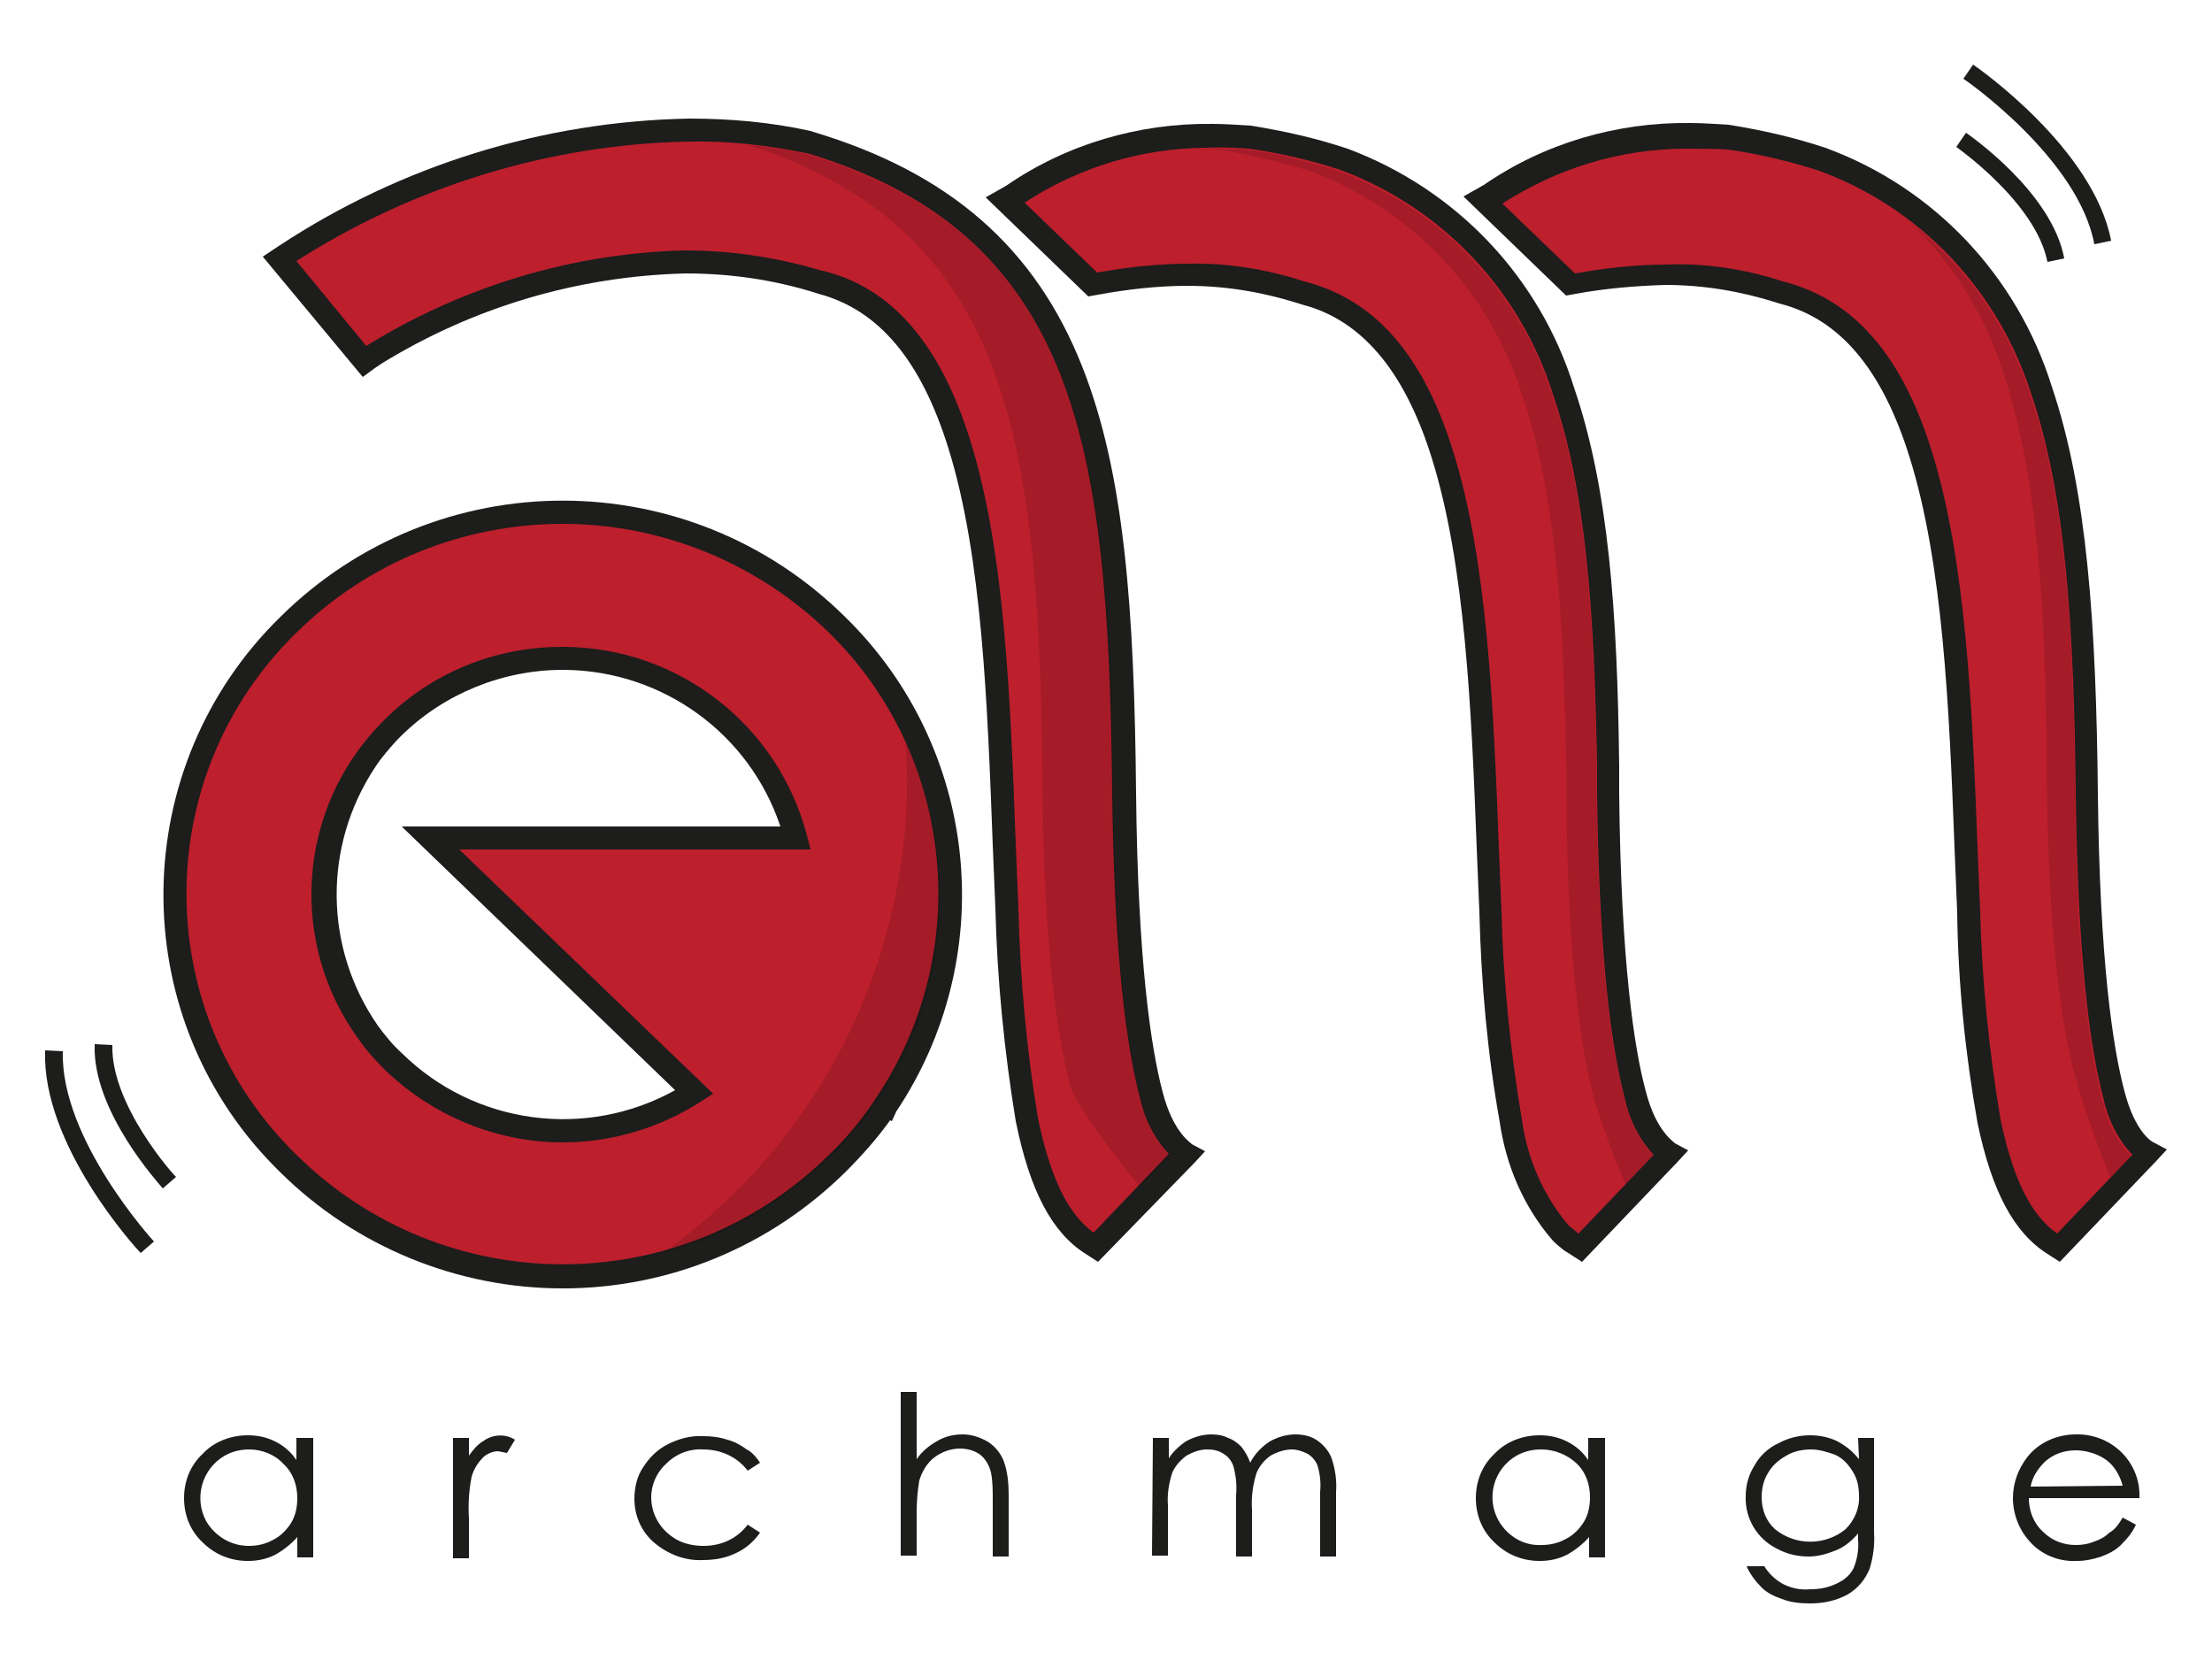 <?xml version="1.0" encoding="utf-8"?>
<!-- Generator: Adobe Illustrator 24.2.3, SVG Export Plug-In . SVG Version: 6.00 Build 0)  -->
<svg version="1.1" id="Group_550" xmlns="http://www.w3.org/2000/svg" xmlns:xlink="http://www.w3.org/1999/xlink" x="0px" y="0px"
	 viewBox="0 0 250 188.5" style="enable-background:new 0 0 250 188.5;" xml:space="preserve">
<style type="text/css">
	.st0{clip-path:url(#SVGID_2_);}
	.st1{clip-path:url(#SVGID_4_);}
	.st2{fill:#BD1F2D;}
	.st3{fill:#1D1D1B;}
	.st4{opacity:0.13;}
	.st5{clip-path:url(#SVGID_6_);}
	.st6{clip-path:url(#SVGID_8_);}
	.st7{clip-path:url(#SVGID_10_);}
	.st8{clip-path:url(#SVGID_12_);}
</style>
<g>
	<defs>
		<rect id="SVGID_1_" x="5" y="7.3" width="240" height="174"/>
	</defs>
	<clipPath id="SVGID_2_">
		<use xlink:href="#SVGID_1_"  style="overflow:visible;"/>
	</clipPath>
	<g id="Group_549" class="st0">
		<g id="Group_548" transform="translate(0 0.001)">
			<g>
				<defs>
					<rect id="SVGID_3_" x="5" y="7.3" width="240" height="174"/>
				</defs>
				<clipPath id="SVGID_4_">
					<use xlink:href="#SVGID_3_"  style="overflow:visible;"/>
				</clipPath>
				<g id="Group_547" class="st1">
					<path id="Path_892" class="st2" d="M100.2,124.9c11.3-16.7,9.3-39.1-4.8-53.5c-0.2-0.3-0.5-0.5-0.8-0.8
						c-17.3-16.8-44.8-16.8-62,0C15.8,87,15.5,114,31.9,130.8c0,0,0,0,0,0c0.3,0.3,0.5,0.5,0.8,0.8c17.3,16.8,44.8,16.8,62,0
						C96.7,129.5,98.5,127.3,100.2,124.9L100.2,124.9L100.2,124.9 M36.7,100.6c0.1-5.2,1.7-10.3,4.6-14.6c0.8-1.2,1.7-2.2,2.7-3.3
						c0.2-0.2,0.3-0.3,0.5-0.5c10.8-10.6,28.1-10.4,38.6,0.4c3.3,3.4,5.7,7.6,6.9,12.1H48.6l29.8,28.7c-10.8,6.9-24.8,5.4-34-3.5
						c-1-1-2-2.1-2.8-3.3C38.3,111.9,36.6,106.3,36.7,100.6"/>
					<path id="Path_893" class="st3" d="M63.6,145.6c-11.9,0-23.4-4.7-31.9-13.1l-0.8-0.8c-16.9-17.3-16.5-45.1,0.8-62c0,0,0,0,0,0
						c17.7-17.5,46.1-17.5,63.8,0c0.3,0.3,0.5,0.5,0.8,0.8c14.5,14.9,16.5,37.9,5,55.1l-0.5,1.1l-0.2-0.1c-1.5,2.1-3.2,4-5,5.8
						C87,140.9,75.6,145.6,63.6,145.6 M63.6,59.2c-11.3,0-22.1,4.4-30.1,12.3c-16.3,15.9-16.6,42-0.7,58.3l0.7,0.7
						c16.7,16.5,43.5,16.5,60.2,0c2-1.9,3.8-4.1,5.3-6.4l0.2-0.3c10.7-16.2,8.7-37.7-4.8-51.6c-0.2-0.2-0.5-0.5-0.7-0.7
						C85.7,63.7,74.9,59.2,63.6,59.2 M63.6,129.1c-7.5,0-14.7-3-20.1-8.2c-1.1-1.1-2.1-2.2-3-3.5c-7.9-10.9-6.9-25.9,2.5-35.6
						l0.5-0.5c5.3-5.3,12.5-8.2,20-8.2c0.1,0,0.2,0,0.3,0c12.9,0.1,24.1,8.8,27.4,21.3l0.4,1.6H51.9l28.7,27.6l-1.4,0.9
						C74.5,127.5,69.1,129.1,63.6,129.1 M63.6,75.7c-6.8,0-13.4,2.7-18.2,7.4l-0.5,0.5c-0.9,1-1.8,2-2.5,3.1
						c-5.9,8.9-5.8,20.4,0.3,29.2c0.8,1.1,1.7,2.2,2.7,3.1c8.2,8.1,20.8,9.8,30.9,4.2L45.4,93.4h42.8c-3.5-10.5-13.3-17.6-24.4-17.7
						H63.6z"/>
					<path id="Path_894" class="st2" d="M130.1,123.6c-1.4-5.5-2.8-15.6-3-34c-0.2-19.6-1.1-35.6-6-47.9
						c-4.9-12.3-13.8-21-29.5-25.7h-0.1c-4.5-0.9-9-1.4-13.6-1.4C61.7,15,45.9,19.9,32.2,28.8l-0.6,0.4l9.6,11.6l0.6-0.4
						c0,0,0.2-0.2,0.7-0.5c10.6-6.5,22.6-10.1,35-10.4c5.1,0,10.2,0.7,15.1,2.3h0c8,2,12.8,8.8,15.8,18.4
						c4.4,14.4,4.6,34.7,5.3,52.4c0.2,8,0.9,15.9,2.2,23.8c1.3,6.6,3.4,11.7,7.3,14.1l0.5,0.3l10.2-10.7
						C134.1,130.3,131.5,129.1,130.1,123.6"/>
					<path id="Path_895" class="st3" d="M124.1,142.6l-1.4-0.9c-3.8-2.4-6.3-7.1-7.9-15c-1.3-7.9-2.1-16-2.3-24
						c-0.1-2.4-0.2-4.8-0.3-7.2c-0.6-16-1.2-32.6-5-44.8c-3.1-10-7.9-15.7-14.7-17.5l-0.3-0.1c-4.8-1.5-9.7-2.2-14.7-2.2
						c-12.2,0.3-24,3.8-34.4,10.2c-0.4,0.3-0.6,0.4-0.6,0.4L41,42.6L29.7,29l1.8-1.2c13.8-9.1,29.9-14.1,46.4-14.4
						c4.6,0,9.2,0.4,13.7,1.4l0.3,0.1c15.4,4.6,25.1,13.1,30.4,26.5c4.8,12.1,5.9,27.5,6.1,48.3c0.2,19,1.7,28.8,3,33.7l0,0
						c1.2,4.7,3.3,5.8,3.3,5.9l1.5,0.8l-1.2,1.3L124.1,142.6z M92.9,30.6l0.1,0c7.8,1.9,13.3,8.3,16.7,19.3
						c3.9,12.6,4.5,29.3,5.1,45.5c0.1,2.5,0.2,4.9,0.3,7.3c0.2,7.9,0.9,15.8,2.2,23.6c1.4,6.8,3.4,10.9,6.3,13l8.5-8.9
						c-1.7-1.8-2.8-4.1-3.3-6.5c-1.9-7.3-2.9-18.8-3.1-34.3c-0.2-20.6-1.3-35.7-5.9-47.4c-5-12.6-14-20.5-28.6-24.9l-0.1,0
						c-4.4-0.9-8.8-1.4-13.3-1.3C62.2,16.3,46.8,21,33.5,29.5l7.9,9.6l0.3-0.2c10.8-6.6,23.1-10.3,35.7-10.6
						C82.7,28.3,87.9,29.1,92.9,30.6"/>
					<path id="Path_896" class="st2" d="M184.9,123.5c-1.4-5.5-2.8-15.6-3-34c0-1,0-2,0-3v-0.2c-0.3-17-1.2-31.1-5.1-42.4
						C173,32,163.8,22.3,152,17.9c-3.5-1.1-7-1.9-10.6-2.5c-1.5-0.1-3-0.2-4.3-0.2c-8.1-0.1-15.9,2.3-22.6,6.8l-0.8,0.5l0.7,0.6
						l9.2,8.9l0.4-0.1c3.4-0.7,6.9-1,10.3-1.1c4.4,0,8.8,0.7,13,2.1h0c8,2,12.8,8.7,15.8,18.2c4.5,14.2,4.7,34.2,5.5,51.8
						c0.2,7.9,1,15.8,2.3,23.5c0.6,4.6,2.5,9,5.6,12.6l0.1,0c0.2,0.2,0.5,0.4,0.7,0.6l0.1,0.1c0.3,0.2,0.6,0.4,0.9,0.6l0.5,0.3
						l10.2-10.7C188.8,130.2,186.3,129.1,184.9,123.5"/>
					<path id="Path_897" class="st3" d="M178.8,142.6l-1.4-0.9c-0.3-0.2-0.7-0.4-1-0.7c-0.4-0.3-0.7-0.6-0.9-0.8
						c-3.3-3.8-5.3-8.5-6-13.4c-1.4-7.8-2.1-15.7-2.3-23.7c-0.1-2.4-0.2-4.8-0.3-7.2c-0.6-15.8-1.3-32.1-5.1-44.2
						c-3.1-9.9-8-15.6-14.7-17.3l-0.3-0.1c-4.1-1.3-8.3-2-12.6-2c-3.4,0-6.8,0.4-10.1,1l-1.1,0.2l-11.6-11.2l2.3-1.3
						c6.8-4.7,15-7.1,23.3-7c1.4,0,2.8,0.1,4.4,0.2c3.7,0.6,7.3,1.4,10.9,2.6c12.3,4.6,21.7,14.5,25.6,27
						c3.9,11.4,4.9,25.3,5.1,42.8l0,1.4c0,0.6,0,1.2,0,1.7c0.2,19,1.7,28.8,3,33.6l0,0c1.2,4.7,3.3,5.8,3.3,5.9l1.5,0.8l-1.2,1.3
						L178.8,142.6z M147.4,31.8L147.4,31.8c7.9,2,13.4,8.2,16.8,19.1c3.9,12.4,4.6,28.9,5.2,44.9c0.1,2.4,0.2,4.9,0.3,7.3
						c0.2,7.8,1,15.7,2.3,23.4c0.6,4.4,2.4,8.6,5.3,12c0.2,0.2,0.4,0.3,0.6,0.5c0.2,0.1,0.3,0.3,0.5,0.4l8.5-8.9
						c-1.7-1.8-2.8-4.1-3.3-6.5c-1.9-7.3-2.9-18.8-3.1-34.3c0-0.6,0-1.1,0-1.7l0-1.3c-0.3-17.4-1.2-31.1-5-42.2
						c-3.7-11.7-12.5-21-24-25.3c-3.4-1.1-6.8-1.9-10.3-2.4c-1.6-0.1-3.2-0.2-4.7-0.1c-7.4,0-14.6,2.2-20.7,6.2l8.2,7.9
						c3.4-0.6,6.8-1,10.3-1C138.7,29.7,143.1,30.4,147.4,31.8"/>
					<path id="Path_898" class="st2" d="M238.9,123.6c-1.4-5.5-2.8-15.6-3-34s-1-33.5-5.1-45.5C227,32,217.9,22.3,206,17.9
						c-3.5-1.1-7-1.9-10.6-2.5c-1.5-0.1-3-0.2-4.3-0.2c-8.1-0.1-15.9,2.3-22.6,6.8l-0.8,0.5l0.7,0.6l9.2,8.9l0.4-0.1
						c3.4-0.7,6.9-1,10.3-1.1c4.4,0,8.8,0.7,13,2.1h0c8,2,12.8,8.7,15.8,18.2c4.5,14.2,4.7,34.2,5.5,51.8c0.2,7.9,1,15.8,2.3,23.5
						c1.4,6.6,3.5,11.6,7.3,14l0.5,0.3l10.2-10.7C242.9,130.2,240.4,129.1,238.9,123.6"/>
					<path id="Path_899" class="st3" d="M232.8,142.6l-1.4-0.9c-3.8-2.4-6.3-7.1-7.9-14.8c-1.4-7.9-2.2-15.8-2.3-23.8
						c-0.1-2.4-0.2-4.8-0.3-7.3c-0.6-15.8-1.3-32.1-5.1-44.2c-3.1-9.9-7.9-15.6-14.7-17.3l-0.3-0.1c-4.1-1.3-8.3-2-12.6-2
						c-3.4,0.1-6.8,0.4-10.1,1l-1.1,0.2l-11.6-11.2l2.3-1.3c6.8-4.7,15-7.1,23.3-7h0c1.4,0,2.8,0.1,4.4,0.2
						c3.7,0.6,7.3,1.4,10.9,2.6c12.3,4.5,21.7,14.5,25.6,27c4,11.8,5,26.9,5.2,45.9c0.2,19,1.7,28.8,3,33.7v0
						c1.2,4.7,3.2,5.8,3.3,5.8l1.5,0.8l-1.2,1.3L232.8,142.6z M201.5,31.8L201.5,31.8c7.9,2,13.4,8.2,16.8,19.1
						c3.9,12.4,4.6,28.9,5.2,44.9c0.1,2.5,0.2,4.9,0.3,7.3c0.2,7.8,1,15.7,2.3,23.4c1.4,6.7,3.4,10.8,6.4,12.9l8.5-8.9
						c-1.7-1.8-2.8-4.1-3.3-6.5c-1.9-7.2-2.9-18.8-3.1-34.3c-0.2-18.7-1.1-33.6-5-45.1c-3.7-11.7-12.5-21.1-24-25.3
						c-3.4-1.1-6.8-1.9-10.3-2.4c-1.6-0.1-3.2-0.1-4.7-0.1c-7.4,0-14.6,2.2-20.8,6.2l8.2,7.9c3.4-0.6,6.8-1,10.3-1
						C192.7,29.7,197.2,30.4,201.5,31.8"/>
					<path id="Path_900" class="st3" d="M35.4,162.5V176h-1.8v-2.3c-0.7,0.8-1.6,1.5-2.5,2c-1,0.5-2,0.7-3.1,0.7
						c-1.9,0-3.7-0.7-5.1-2.1c-1.4-1.3-2.1-3.1-2.1-5c0-1.9,0.7-3.7,2.1-5c1.3-1.4,3.2-2.1,5.1-2.1c1.1,0,2.1,0.2,3.1,0.7
						c1,0.5,1.8,1.2,2.4,2.1v-2.5L35.4,162.5z M28.2,163.8c-1,0-1.9,0.2-2.8,0.7c-2.6,1.5-3.5,4.8-2.1,7.4c1,1.7,2.8,2.8,4.8,2.8
						c1,0,1.9-0.2,2.8-0.7c0.8-0.4,1.5-1.1,2-1.9c0.5-0.8,0.7-1.8,0.7-2.8c0-1.5-0.5-2.9-1.6-3.9C31.1,164.4,29.6,163.8,28.2,163.8"
						/>
					<path id="Path_901" class="st3" d="M51.2,162.5h1.8v2c0.5-0.7,1-1.3,1.7-1.7c1-0.7,2.4-0.8,3.5-0.1l-0.9,1.5l-1-0.2
						c-0.6,0-1.3,0.3-1.7,0.7c-0.6,0.6-1.1,1.4-1.3,2.2c-0.3,1.5-0.4,3.1-0.3,4.7v4.5h-1.8L51.2,162.5z"/>
					<path id="Path_902" class="st3" d="M85.9,165.3l-1.4,0.9c-1.2-1.6-3.1-2.4-5-2.4c-1.6-0.1-3.1,0.5-4.2,1.6
						c-1.1,1-1.7,2.4-1.7,3.8c0,2,1.1,3.8,2.9,4.8c0.9,0.5,2,0.7,3,0.7c2,0,3.8-0.8,5-2.4l1.4,0.9c-0.7,1-1.6,1.8-2.7,2.3
						c-1.2,0.6-2.5,0.8-3.8,0.8c-2,0.1-4-0.7-5.5-2c-1.4-1.2-2.2-3-2.2-4.9c0-1.3,0.3-2.6,1-3.6c0.7-1.1,1.6-2,2.8-2.6
						c1.2-0.6,2.6-1,4-0.9c0.9,0,1.8,0.1,2.7,0.4c0.8,0.2,1.5,0.6,2.2,1.1C85,164.1,85.5,164.7,85.9,165.3"/>
					<path id="Path_903" class="st3" d="M101.8,157.3h1.8v7.6c0.6-0.9,1.5-1.6,2.4-2.1c0.9-0.5,1.8-0.7,2.8-0.7c1,0,1.9,0.3,2.8,0.8
						c0.8,0.5,1.4,1.2,1.8,2.1c0.5,1.3,0.6,2.7,0.6,4v6.9h-1.8v-6.4c0-1,0-2.1-0.2-3.1c-0.2-0.8-0.6-1.5-1.2-2
						c-0.7-0.5-1.5-0.7-2.3-0.7c-1.1,0-2.1,0.4-2.9,1c-0.8,0.6-1.4,1.6-1.7,2.6c-0.2,1.2-0.3,2.4-0.3,3.6v4.9h-1.8L101.8,157.3z"/>
					<path id="Path_904" class="st3" d="M130.3,162.5h1.8v2.3c0.5-0.8,1.2-1.4,1.9-1.9c0.9-0.5,1.9-0.8,2.9-0.8
						c0.7,0,1.3,0.1,1.9,0.4c0.6,0.2,1.1,0.6,1.5,1c0.4,0.5,0.8,1.2,1,1.8c0.5-1,1.3-1.8,2.2-2.4c0.9-0.5,1.9-0.8,2.9-0.8
						c0.9,0,1.8,0.2,2.5,0.7c0.7,0.5,1.3,1.2,1.6,2c0.4,1.2,0.6,2.5,0.5,3.8v7.3h-1.8v-7.3c0.1-1,0-2-0.3-3c-0.2-0.5-0.6-1-1.1-1.3
						c-0.6-0.3-1.2-0.5-1.8-0.5c-0.8,0-1.7,0.3-2.4,0.7c-0.7,0.5-1.3,1.2-1.6,2c-0.4,1.3-0.6,2.7-0.5,4.1v5.3h-1.8v-6.9
						c0.1-1.1,0-2.2-0.3-3.3c-0.2-0.6-0.6-1.1-1.1-1.4c-0.6-0.4-1.2-0.5-1.9-0.5c-0.8,0-1.6,0.3-2.3,0.7c-0.7,0.5-1.3,1.2-1.6,1.9
						c-0.4,1.2-0.6,2.5-0.5,3.7v5.7h-1.8L130.3,162.5z"/>
					<path id="Path_905" class="st3" d="M181.4,162.5V176h-1.8v-2.3c-0.7,0.8-1.6,1.5-2.5,2c-1,0.5-2,0.7-3.1,0.7
						c-1.9,0-3.7-0.7-5.1-2.1c-1.4-1.3-2.1-3.1-2.1-5c0-1.9,0.7-3.7,2.1-5c1.3-1.4,3.2-2.1,5.1-2.1c1.1,0,2.1,0.2,3.1,0.7
						c1,0.5,1.8,1.2,2.4,2.1v-2.5L181.4,162.5z M174.2,163.8c-1,0-1.9,0.2-2.8,0.7c-2.6,1.5-3.5,4.8-2,7.4c1,1.7,2.8,2.8,4.8,2.7
						c1,0,1.9-0.2,2.8-0.7c0.8-0.4,1.5-1.1,2-1.9c0.5-0.8,0.7-1.8,0.7-2.8c0-1.5-0.5-2.9-1.6-3.9
						C177.1,164.4,175.7,163.8,174.2,163.8L174.2,163.8z"/>
					<path id="Path_906" class="st3" d="M210,162.5h1.8v10.7c0.1,1.4-0.1,2.8-0.5,4.1c-0.5,1.2-1.3,2.2-2.5,2.9
						c-1.3,0.7-2.7,1-4.2,1c-1.1,0-2.2-0.1-3.2-0.5c-0.9-0.3-1.7-0.7-2.3-1.3c-0.7-0.7-1.3-1.5-1.7-2.4h2c0.5,0.8,1.2,1.5,2.1,2
						c1,0.5,2,0.7,3.1,0.6c1.1,0,2.1-0.2,3.1-0.7c0.8-0.4,1.4-0.9,1.8-1.7c0.4-1,0.6-2.1,0.5-3.2v-0.7c-0.7,0.8-1.5,1.5-2.5,1.9
						c-1,0.4-2,0.7-3.1,0.7c-1.3,0-2.5-0.3-3.6-0.9c-2.2-1.1-3.6-3.4-3.5-5.9c0-1.2,0.3-2.4,1-3.5c0.6-1.1,1.6-2,2.7-2.5
						c1.1-0.6,2.3-0.9,3.6-0.9c1,0,2,0.2,2.9,0.6c1,0.5,1.9,1.2,2.6,2.1L210,162.5z M204.7,163.8c-1,0-2,0.2-2.8,0.7
						c-0.9,0.5-1.6,1.1-2.1,2c-0.5,0.8-0.7,1.8-0.7,2.7c0,1.4,0.5,2.7,1.5,3.6c2.3,1.9,5.7,1.9,8,0c1-1,1.6-2.4,1.5-3.8
						c0-1-0.2-1.9-0.7-2.7c-0.5-0.8-1.1-1.5-2-1.9C206.6,164.1,205.6,163.8,204.7,163.8"/>
					<path id="Path_907" class="st3" d="M239.9,171.5l1.5,0.8c-0.4,0.9-1,1.6-1.7,2.3c-0.6,0.6-1.4,1-2.2,1.3
						c-0.9,0.3-1.8,0.5-2.8,0.5c-2,0.1-4-0.7-5.3-2.2c-1.2-1.3-1.9-3.1-1.9-4.9c0-1.7,0.6-3.3,1.6-4.6c1.3-1.7,3.4-2.6,5.5-2.6
						c3.9-0.1,7.1,2.9,7.2,6.7c0,0,0,0,0,0c0,0.2,0,0.3,0,0.5h-12.5c0,1.4,0.5,2.8,1.6,3.8c1,1,2.3,1.5,3.7,1.5
						c0.7,0,1.4-0.1,2.1-0.4c0.6-0.2,1.2-0.5,1.7-1C239,172.9,239.5,172.2,239.9,171.5 M239.9,167.9c-0.2-0.8-0.6-1.6-1.1-2.2
						c-0.5-0.6-1.1-1-1.8-1.3c-0.7-0.3-1.6-0.5-2.4-0.5c-1.3,0-2.5,0.4-3.5,1.3c-0.8,0.8-1.4,1.7-1.6,2.8L239.9,167.9z"/>
					<g id="Group_537" transform="translate(75.72 82.915)" class="st4">
						<g id="Group_536">
							<g>
								<defs>
									<rect id="SVGID_5_" x="-0.8" y="0.9" width="31.3" height="57.8"/>
								</defs>
								<clipPath id="SVGID_6_">
									<use xlink:href="#SVGID_5_"  style="overflow:visible;"/>
								</clipPath>
								<g id="Group_535" class="st5">
									<path id="Path_908" d="M26.6,0.9c0.1,1.4,0.2,2.9,0.2,4.4c0,21.2-10.3,41.1-27.6,53.4c7.1-1.9,13.6-5.7,18.9-10.8
										c2-1.9,3.8-4.1,5.3-6.4l0.1-0.1C31.6,29.3,32.7,14,26.6,0.9"/>
								</g>
							</g>
						</g>
					</g>
					<path id="Path_909" class="st3" d="M15.9,141.6c-0.5-0.5-11.2-12.2-10.8-22.9l2,0.1c-0.3,9.9,10.2,21.4,10.3,21.5L15.9,141.6z"
						/>
					<path id="Path_910" class="st3" d="M18.4,134.3c-0.3-0.4-8-8.7-7.7-16.3l2,0.1c-0.2,6.8,7.1,14.9,7.2,14.9L18.4,134.3z"/>
					<path id="Path_911" class="st3" d="M236.7,27.6c-1.8-9.7-14.6-18.6-14.8-18.7l1.1-1.6c0.6,0.4,13.6,9.5,15.6,19.9L236.7,27.6z"
						/>
					<path id="Path_912" class="st3" d="M231.4,29.6c-1.3-6.7-10.2-12.9-10.3-13l1.1-1.6c0.4,0.3,9.7,6.7,11.1,14.2L231.4,29.6z"/>
					<g id="Group_540" transform="translate(86.229 9.89)" class="st4">
						<g id="Group_539">
							<g>
								<defs>
									<rect id="SVGID_7_" x="-1.6" y="6.5" width="47.6" height="117.7"/>
								</defs>
								<clipPath id="SVGID_8_">
									<use xlink:href="#SVGID_7_"  style="overflow:visible;"/>
								</clipPath>
								<g id="Group_538" class="st6">
									<path id="Path_913" d="M25.7,31c4.6,11.7,5.7,26.8,5.9,47.4c0.1,15.5,1.2,27,3.1,34.3c0.6,2.3,4.8,7.7,7.9,11.5l3.4-3.5
										c-1.7-1.8-2.8-4.1-3.3-6.5c-1.9-7.3-2.9-18.8-3.1-34.3c-0.2-20.6-1.3-35.7-5.9-47.4c-5-12.6-14-20.5-28.6-24.9L5,7.5
										C2.8,7.1,0.6,6.7-1.6,6.5C12.2,11,20.9,18.8,25.7,31"/>
								</g>
							</g>
						</g>
					</g>
					<g id="Group_543" transform="translate(228.727 19.641)" class="st4">
						<g id="Group_542">
							<g>
								<defs>
									<rect id="SVGID_9_" x="-12.6" y="5.7" width="24.7" height="107.6"/>
								</defs>
								<clipPath id="SVGID_10_">
									<use xlink:href="#SVGID_9_"  style="overflow:visible;"/>
								</clipPath>
								<g id="Group_541" class="st7">
									<path id="Path_914" d="M-2.4,22.2c3.9,11.5,4.9,26.4,5,45.1c0.1,15.5,1.2,27,3.1,34.3c1.1,4,2.5,7.9,4.1,11.8l2.3-2.4
										c-1.7-1.8-2.8-4.1-3.3-6.5C7,97.2,5.9,85.6,5.8,70.1C5.6,51.4,4.7,36.6,0.7,25c-2.4-7.6-7.1-14.3-13.3-19.3
										C-7.9,10.3-4.4,16-2.4,22.2"/>
								</g>
							</g>
						</g>
					</g>
					<g id="Group_546" transform="translate(140.631 10.312)" class="st4">
						<g id="Group_545">
							<g>
								<defs>
									<rect id="SVGID_11_" x="-5.8" y="6.5" width="52" height="117.1"/>
								</defs>
								<clipPath id="SVGID_12_">
									<use xlink:href="#SVGID_11_"  style="overflow:visible;"/>
								</clipPath>
								<g id="Group_544" class="st8">
									<path id="Path_915" d="M-2.9,6.6C0.6,7.1,4,8,7.4,9c11.5,4.3,20.3,13.6,24,25.3c3.8,11.1,4.7,24.8,5,42.2l0,1.2
										c0,0.6,0,1.1,0,1.7c0.1,15.5,1.2,27,3.1,34.3c1,3.3,2.2,6.6,3.6,9.8l3.1-3.3c-1.7-1.8-2.8-4.1-3.3-6.5
										C41,106.5,40,95,39.8,79.5c0-0.6,0-1.2,0-1.7l0-1.2c-0.3-17.4-1.2-31.1-5-42.2c-3.7-11.7-12.5-21-24-25.3
										C7.4,8,4,7.1,0.4,6.6c-1.6-0.1-3.2-0.1-4.7-0.1c-0.5,0-1.1,0-1.6,0.1C-4.9,6.5-3.9,6.5-2.9,6.6"/>
								</g>
							</g>
						</g>
					</g>
				</g>
			</g>
		</g>
	</g>
</g>
</svg>
